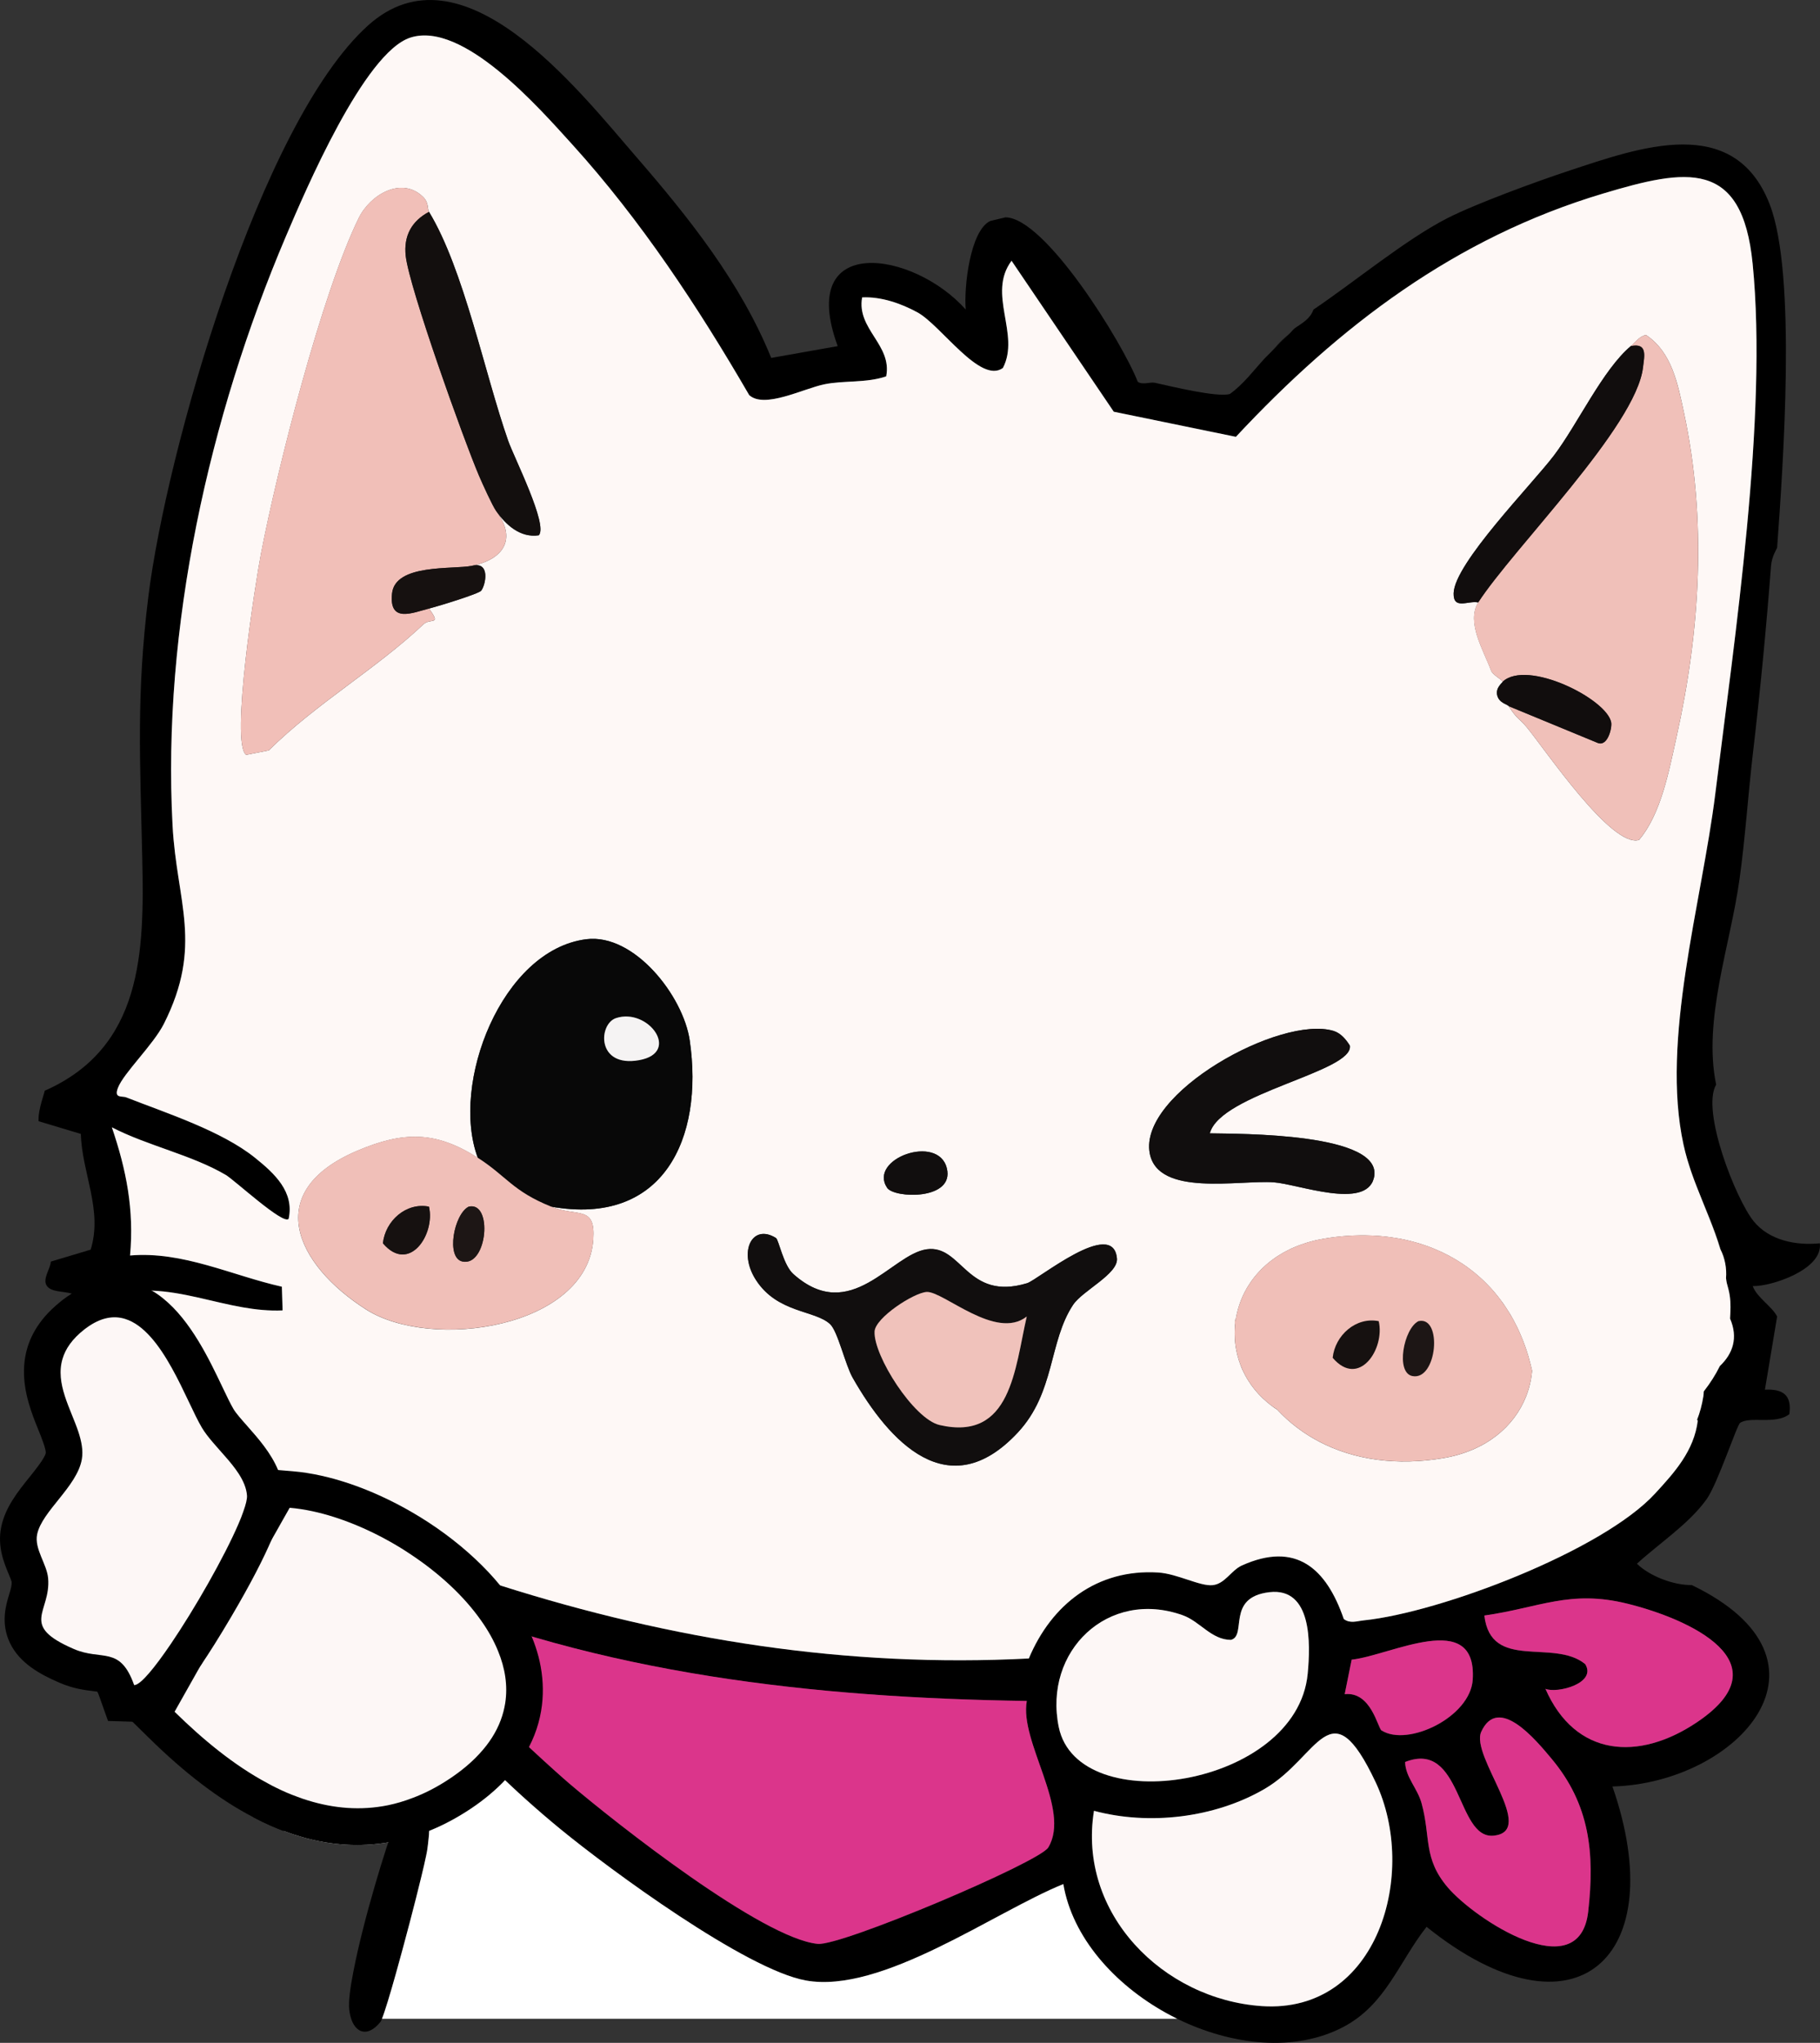 <svg id="Calque_2" data-name="Calque 2" xmlns="http://www.w3.org/2000/svg" viewBox="0 0 298.06 334.52">
  <rect x="0" y="0" width="298.06" height="334.52" fill="#333333" stroke="none"/>
  <defs>
    <style>
      .cls-1 {
        fill: #f0bfb8;
      }

      .cls-2 {
        fill: #f0c0b9;
      }

      .cls-3 {
        fill: #fdf7f6;
      }

      .cls-4 {
        fill: #f0c2bb;
      }

      .cls-5 {
        fill: #f1bfb8;
      }

      .cls-6 {
        fill: #1d1615;
      }

      .cls-7 {
        fill: #fff;
      }

      .cls-8 {
        fill: #f5f3f3;
      }

      .cls-9 {
        fill: #080808;
      }

      .cls-10 {
        fill: #161110;
      }

      .cls-11 {
        fill: #db358b;
      }

      .cls-12 {
        fill: #fef8f6;
      }

      .cls-13 {
        fill: #110d0d;
      }

      .cls-14 {
        fill: #110e0e;
      }

      .cls-15 {
        fill: #130f0e;
      }
    </style>
  </defs>
  <g id="Calque_1-2" data-name="Calque 1">
    <path d="M298.03,203.59c-3.86.39-8.28-.44-10.85-3.63-2.91-3.6-8.62-18.09-6.13-22.35-2.19-10.61,2.32-22.74,3.83-33.65.94-6.76,1.38-13.56,2.16-20.32,1.21-10.3,2.21-20.63,3-30.98.12-1.59.99-2.83,1-3,.96-13.41,3.24-44.78-1.23-56.23-5.83-14.95-21.29-9.29-32.95-5.44-5.2,1.72-15.11,5.34-19.77,7.71-6.89,3.51-15.28,10.48-21.98,14.99-.57,1.54-1.75,2.15-2.99,3-.34.23-.65.69-1,1l-3,2.99c-.33.34-.68.66-1,1-1.82,1.98-3.49,4.26-5.72,5.84-2.06.59-9.59-1.25-12.26-1.84-.76-.17-2.03.4-2.81-.16-2.44-6.3-15.12-26.87-21.66-26.93l-2.51.6c-3.34,1.63-4.32,11.02-4,14.5-8.59-9.67-27.78-12.59-20.97,5.99l-10.89,1.93c-4.99-12.32-13.45-22.94-22.08-32.9-9.67-11.17-28.57-35.44-43.98-21.51C42.54,20.2,27.24,74.02,24.3,97.66c-2.01,16.18-1.34,27.11-1,42.97.33,15.18.1,30.89-15.98,37.98.03.25-1.12,3.08-1,4.99l6.92,2.08c.17,6.4,3.62,12.45,1.61,18.95l-6.53,1.96c-.02,1.13-1.49,2.93-.6,4.04.79.98,2.69.8,4.03,1.2.47.14.86.35,1.11.7.1.14.28.84.52,1.82.22.88.48,1.99.76,3.1.32,1.28.67,2.58.99,3.57.11.35.22.66.33.91.64,1.55,1.46,3.18,2.39,4.81h0c1.17,2.08,2.53,4.14,3.97,5.97.81,1.04,1.64,2,2.48,2.86,4.43,4.53,9.83,8.44,15.54,11.97.01,0,.02,0,.02.01t.02.01c.08.04.15.09.22.13.78.48,1.56.95,2.35,1.41.07.05.14.09.22.13.8.48,1.61.95,2.42,1.41.06.03.12.07.18.1.13.07.26.15.39.22.09.04.18.09.26.14.78.44,1.57.87,2.35,1.3h.01c.11.06.21.12.32.18.77.42,1.55.84,2.32,1.26.13.07.26.14.39.2,2.9,1.56,5.77,3.05,8.53,4.51.51,5.16-3.55,9.1-5.57,13-3.53,6.8-7.32,13.47-10.46,20.45-.42.92-.82,1.84-1.21,2.77-.22.53-.44,1.07-.65,1.6-.16.4-.32.8-.47,1.2.99.53,1.97,1,2.95,1.43.67.29,1.33.56,1.99.81.06-.13.11-.27.16-.4.32-.81.64-1.62.96-2.39.39-.98.78-1.92,1.14-2.8.86-2.05,1.6-3.74,2.07-4.71,1.7-3.54,8.46-15.99,10.67-18.31.69-.73.88-2.02,2.33-1.65,4.4,6.3,9.33,12.2,14.69,17.71.69.72,1.4,1.44,2.12,2.14.28.29.57.57.85.85.43.42.86.83,1.3,1.25.35.33.7.66,1.05.99.76.71,1.52,1.41,2.29,2.1,1.87,1.68,3.77,3.32,5.71,4.91,8.22,6.75,30.43,23.03,40.19,24.8,12.45,2.27,30.89-11.21,42.19-15.78,1.47,8.69,8.31,16.38,16.82,21.1.6.33,1.22.65,1.84.96,8.91,4.37,19.28,5.51,27.21,1.33,6.97-3.68,9.05-10.59,13.62-16.39,24.42,19.59,40.17,4.99,30.44-22.98,20.61-.55,38.74-20.58,12.98-32.99-2.89.07-6.91-1.45-8.97-3.49,3.61-3.31,8.55-6.54,11.41-10.56,1.84-2.6,4.93-12.11,5.49-12.5,1.66-1.14,5.79.34,8.06-1.43.44-3.16-1.08-4.15-4-4.01l2-11.98c-.88-1.71-3.28-3.06-4-4.98,3.1.08,11.55-2.75,10.99-7.01ZM171.67,302.54c-1.48,2.43-33.85,16.15-37.74,15.78-9.08-.87-33.04-19.74-40.71-26.27-.89-.76-3.42-3-6.6-5.96h0c-.68-.64-1.4-1.32-2.13-2.01-.05-.05-.09-.09-.14-.13h0c-.77-.74-1.55-1.49-2.35-2.26-.72-.71-1.46-1.43-2.19-2.15l-.72-.72c-3.07-3.09-6.1-6.3-8.48-9.18-.28-.33-.54-.66-.79-.97-.2-.25-.39-.5-.57-.74-.28-.35-.53-.68-.76-1.01-.37-.51-.71-1.01-1.01-1.48-.11-.16-.2-.32-.29-.47-.42-.68-.74-1.31-.96-1.88-.06-.12-.1-.23-.13-.35-.04-.12-.08-.24-.11-.35-.1-.42-.14-.79-.09-1.1.05-.29.17-.53.36-.73.78.33,1.56.66,2.35.97.4.17.81.33,1.21.49.09.05.19.08.29.11.59.25,1.19.48,1.79.71.32.13.63.25.94.36.31.12.63.24.94.35.09.04.19.08.29.1.72.28,1.45.54,2.18.8.53.2,1.07.39,1.6.57.31.11.61.22.92.32.01,0,.02.01.03.01,1.47.51,2.94.99,4.42,1.45.25.09.51.17.76.24.56.18,1.12.35,1.68.51.47.15.94.29,1.41.42,2.15.64,4.32,1.24,6.49,1.81.6.15,1.2.3,1.81.45.61.16,1.22.31,1.83.46,2.09.51,4.17.98,6.27,1.42,2.12.45,4.24.87,6.37,1.26,4.26.8,8.54,1.48,12.84,2.05,1.08.14,2.16.28,3.23.42,1.08.13,2.16.26,3.24.38,2.15.25,4.31.47,6.48.67,10.81,1.01,21.69,1.49,32.53,1.65-1.24,6.69,7.3,17.74,3.51,24ZM173.39,282.81c-2.55-12.44,8.08-22.66,20.29-18.31,2.87,1.02,4.69,4.03,7.91,4.04,2.68-.7-.84-6.98,6.31-7.81,6.97-.8,6.74,8.39,6.26,13.37-1.79,18.59-37.63,24.03-40.77,8.71ZM206.64,328.51c-16.16-1.1-30.19-15.17-27.48-31.98,9.01,2.42,19.74,1.17,27.9-3.56,9.02-5.23,10.76-16.93,18.23-1.12,7,14.83.43,37.95-18.65,36.66ZM226.25,283.38c-.62-.4-1.71-6.43-6.03-5.95l1.13-5.65c6.41-.69,20.55-8.43,19.83,3.26-.38,6.16-10.66,11.06-14.93,8.34ZM260.09,313.04c-1.43,12.51-18.58,1.24-23.02-3.99-4.04-4.77-2.74-8.19-4.26-13.74-.69-2.52-2.61-4.21-2.71-6.77,9.39-3.7,8.36,12.62,14.47,12.06,7.28-.67-3.84-13.02-1.99-17.03,2.8-6.08,8.93,1.34,11.52,4.44,6.23,7.45,7.09,15.39,5.99,25.03ZM277.99,281.97c-9.66,6.54-20.04,5.72-24.91-5.42,1.93.81,8.47-.9,6.53-4.04-5.15-4.24-15.44,1.22-16.52-7.95,9-1.28,14.01-4.27,23.41-1.95,10.14,2.51,25.85,9.64,11.49,19.36ZM281.66,223.69c-.72,1.45-1.55,2.75-2.57,4.07-.03.03-.05.06-.07.09-.01.25-.02.51-.06.77-.23,1.45-.57,2.7-1.05,3.92.02,0,.03,0,.04.01.05,0,.08.01.1.03-.6,5.01-3.87,8.59-6.99,11.98-8.62,9.4-35.16,19.49-47.73,20.78-1.13.12-2.21.56-3.26-.22-2.87-8.35-7.86-12.74-16.67-8.78-1.78.8-2.78,3.02-4.8,3.23-2.07.22-5.78-1.87-8.93-2.07-10.01-.62-17.47,5.22-21.18,14.08-29.8,1.54-58.47-3.04-86.59-11.97-1.95-.62-3.89-1.25-5.83-1.91-.11-.04-.23-.08-.34-.12-1.04-.35-2.08-.71-3.11-1.08-1.77-.62-3.52-1.26-5.27-1.91-1.75-.66-3.48-1.34-5.21-2.05-2.69-1.1-5.34-2.28-7.96-3.55h-.01l-1.35-.66c-.57-.29-1.12-.57-1.68-.87-.45-.24-.91-.48-1.36-.72h-.01s-.03-.02-.04-.03c-1.11-.59-2.2-1.2-3.28-1.84-.09-.06-.19-.11-.28-.17-.24-.14-.48-.28-.71-.42-.7-.42-1.4-.86-2.09-1.3-.09-.06-.18-.11-.27-.18-.06-.03-.12-.07-.18-.12-.13-.07-.26-.16-.4-.25-1.84-1.19-3.76-2.52-5.66-3.96-6.32-4.79-12.49-10.88-15.18-17.98-.46-1.19-.82-2.4-1.05-3.65-.06-.29-.11-.58-.15-.87-.15-.93-.22-1.88-.23-2.85v-.31c0-.41.02-.82.05-1.23.94-.15,1.86-.23,2.78-.25.6-.02,1.19-.02,1.78.01,5.12.2,9.94,1.87,14.92,2.74,2.12.37,4.28.6,6.5.5l-.12-3.88c-8.24-1.85-16.2-5.85-24.86-5.11.68-7.49-.6-13.99-2.98-20.99,5.83,3.02,13.08,4.51,18.66,7.8,1.43.84,9.41,8.23,10.29,7.19.96-4.43-2.31-7.43-5.49-9.99-5.47-4.41-14.51-7.32-21.1-9.9-.72-.28-2.06.22-1.36-1.58.94-2.43,5.79-7.04,7.52-10.47,6.48-12.87,2.09-19.9,1.42-32.47-1.73-32.32,5.99-66.9,18.55-96.45,3.16-7.43,12.83-30.13,20.39-32.57,8.62-2.77,21.05,11.47,26.55,17.53,11.21,12.38,20.58,26.59,28.94,41,2.47,2.28,8.79-1.02,12.26-1.75,3.16-.67,6.92-.19,10.18-1.31,1.01-5.18-4.88-7.72-3.94-12.93,3.11-.15,6.35.98,9.04,2.44,3.87,2.1,10.3,11.81,14.01,9.12,2.9-5.55-2.64-12.11,1.42-17.56l16.74,24.72,20,4.11c16.96-18.17,35.95-32.61,60.15-39.84,13.64-4.08,22.78-5.73,24.48,11.51,2.49,25.11-2.95,61.2-6.12,86.8-2.22,17.86-8.96,40.28-5.2,57.45.17.8.38,1.58.6,2.35.11.39.23.77.36,1.16.12.38.25.76.38,1.14.26.76.54,1.5.83,2.24,1.3,3.38,2.79,6.68,3.84,10.17l.06.12c.71,1.39,1.02,3.07.89,4.67.04.34.09.66.13.81.18.68.37,1.31.47,2,.2,1.3.13,2.55.06,3.81,1.36,3.16.45,5.75-1.67,7.77Z"></path>
    <path d="M70.28,299.8c0,.23-.01.45-.03.66-.08.97-.2,1.82-.26,2.31-.03.24-.1.61-.2,1.09-.17.84-.44,2.01-.78,3.41-1.04,4.33-2.74,10.79-4.17,15.89-.97,3.46-1.83,6.29-2.29,7.42-.09.25-.17.42-.23.49-2.28,2.85-4.55,1.72-5.07-1.58-.02-.15-.04-.3-.06-.46-.13-1.25.15-3.49.69-6.22.8-4.15,2.16-9.43,3.53-14.1.31-1.07.62-2.11.92-3.09.35-1.14.69-2.2,1-3.17.09-.26.18-.52.26-.76.45-1.32.85-2.39,1.17-3.16.02-.04.04-.09.06-.14.52-1.15,2.06-3.67,2.95-3.86,1.39-.29,2.06.69,2.35,2.08.2.96.22,2.12.16,3.19Z"></path>
    <path class="cls-12" d="M202.25,217.1c.04-.43.09-.87.17-1.3-.17.3-.28.72-.17,1.3Z"></path>
    <path class="cls-11" d="M171.67,302.53c-1.48,2.43-33.85,16.15-37.74,15.78-9.08-.87-33.04-19.74-40.71-26.27-3.41-2.9-30.86-27.58-26.96-31.49,32.11,13.64,67.22,17.47,101.9,17.98-1.24,6.69,7.3,17.74,3.51,24Z"></path>
    <path class="cls-3" d="M206.64,328.5c-16.16-1.1-30.19-15.17-27.48-31.98,9.01,2.42,19.74,1.17,27.9-3.56,9.02-5.23,10.76-16.93,18.23-1.12,7,14.83.43,37.95-18.65,36.66Z"></path>
    <path class="cls-3" d="M214.16,274.09c-1.79,18.59-37.63,24.03-40.77,8.71-2.55-12.44,8.08-22.66,20.29-18.31,2.87,1.02,4.69,4.03,7.91,4.04,2.68-.7-.84-6.98,6.31-7.81,6.97-.8,6.74,8.39,6.26,13.37Z"></path>
    <path class="cls-11" d="M230.11,288.53c9.38-3.7,8.36,12.62,14.47,12.06,7.28-.67-3.84-13.02-1.99-17.03,2.81-6.08,8.93,1.34,11.52,4.44,6.23,7.45,7.09,15.39,5.99,25.03-1.43,12.52-18.58,1.25-23.02-3.99-4.04-4.77-2.74-8.19-4.26-13.73-.69-2.52-2.61-4.22-2.71-6.77Z"></path>
    <path class="cls-11" d="M253.08,276.54c1.93.81,8.47-.9,6.53-4.04-5.15-4.24-15.44,1.21-16.52-7.96,9-1.27,14.01-4.27,23.42-1.94,10.14,2.5,25.85,9.64,11.49,19.36-9.65,6.54-20.04,5.72-24.91-5.43Z"></path>
    <path class="cls-11" d="M226.26,283.37c-.63-.4-1.71-6.43-6.04-5.95l1.14-5.65c6.41-.69,20.55-8.43,19.83,3.26-.38,6.16-10.65,11.05-14.92,8.33Z"></path>
    <path class="cls-12" d="M277.88,194.33c1.3,3.38,2.79,6.68,3.84,10.17.02.04.04.08.06.12-1.05-3.54-2.57-6.87-3.9-10.29Z"></path>
    <path class="cls-12" d="M283.27,212.11c-.1-.69-.29-1.32-.47-2-.04-.15-.09-.47-.13-.81.13-1.6-.18-3.28-.89-4.67l-.06-.12c-1.05-3.49-2.54-6.79-3.84-10.17-.29-.74-.57-1.48-.83-2.24-.14-.38-.26-.76-.38-1.14-.13-.39-.25-.77-.36-1.16-.22-.77-.43-1.55-.6-2.35-3.76-17.17,2.98-39.59,5.2-57.45,3.17-25.6,8.61-61.69,6.12-86.8-1.7-17.24-10.84-15.59-24.48-11.51-24.2,7.23-43.19,21.67-60.15,39.84l-20-4.11-16.74-24.72c-4.06,5.45,1.48,12.01-1.42,17.56-3.71,2.69-10.14-7.02-14.01-9.12-2.69-1.46-5.93-2.59-9.04-2.44-.94,5.21,4.95,7.75,3.94,12.93-3.26,1.12-7.02.64-10.18,1.31-3.47.73-9.79,4.03-12.26,1.75-8.36-14.41-17.73-28.62-28.94-41-5.5-6.06-17.93-20.3-26.55-17.53-7.56,2.44-17.23,25.14-20.39,32.57-12.56,29.55-20.28,64.13-18.55,96.45.67,12.57,5.06,19.6-1.42,32.47-1.73,3.43-6.58,8.04-7.52,10.47-.7,1.8.64,1.3,1.36,1.58,6.59,2.58,15.63,5.49,21.1,9.9,3.18,2.56,6.45,5.56,5.49,9.99-.88,1.04-8.86-6.35-10.29-7.19-5.58-3.29-12.83-4.78-18.66-7.8,2.38,7,3.66,13.5,2.98,20.99,8.66-.74,16.62,3.26,24.86,5.11l.12,3.88c-2.22.1-4.38-.13-6.5-.5-4.98-.87-9.8-2.54-14.92-2.74-.59-.03-1.18-.03-1.78-.01-.92.02-1.84.1-2.78.25-.03.41-.05.82-.05,1.23v.31c.01.97.08,1.92.23,2.85.04.29.09.58.15.87.23,1.25.59,2.46,1.05,3.65,2.69,7.1,8.86,13.19,15.18,17.98,1.9,1.44,3.82,2.77,5.66,3.96.14.09.27.18.4.25.06.05.12.09.18.12.09.07.18.12.27.18.69.44,1.39.88,2.09,1.3.23.14.47.28.71.42.09.06.19.11.28.17,1.08.64,2.17,1.25,3.28,1.84.01.01.02.02.04.03h.01c.45.24.91.48,1.36.72.56.3,1.11.58,1.68.87l1.35.66h.01c2.62,1.27,5.27,2.45,7.96,3.55,1.73.71,3.46,1.39,5.21,2.05,1.75.65,3.5,1.29,5.27,1.91,1.03.37,2.07.73,3.11,1.08.11.04.23.08.34.12,1.94.66,3.88,1.29,5.83,1.91,28.12,8.93,56.79,13.51,86.59,11.97,3.71-8.86,11.17-14.7,21.18-14.08,3.15.2,6.86,2.29,8.93,2.07,2.02-.21,3.02-2.43,4.8-3.23,8.81-3.96,13.8.43,16.67,8.78,1.05.78,2.13.34,3.26.22,12.57-1.29,39.11-11.38,47.73-20.78,3.12-3.39,6.39-6.97,6.99-11.98-.02-.02-.05-.03-.1-.03-.01-.01-.02-.01-.04-.01.48-1.22.82-2.47,1.05-3.92.04-.26.05-.52.06-.77.02-.03.04-.06.07-.09,1.02-1.32,1.85-2.62,2.57-4.07,2.12-2.02,3.03-4.61,1.67-7.77.07-1.26.14-2.51-.06-3.81ZM155.06,191.29c1.32,5.28-8.62,4.97-9.78,3.21-3.14-4.74,8.37-8.89,9.78-3.21ZM44.02,122.88l-3.7.73c-2.64-1.81,1.52-28.28,2.43-32.98,2.68-13.91,9.98-42.7,16.01-54.94,1.9-3.85,7.02-6.84,10.51-3.46,1,.96.7,2,.99,2.47,5.71,9.39,9.1,26.48,12.96,37.49.95,2.69,6.59,13.83,5.01,15.47-3.04.46-5.41-1.73-6.99-3.99,3.35,4.42,1.38,7.77-3.58,8.9,2.62-.37,1.85,3.24,1.15,4.15-.4.52-7.1,2.57-8.55,2.94,2.1,2.86.23,1.5-.9,2.56-7.79,7.35-17.63,13.02-25.34,20.66ZM90.24,197.59c4.36,1.76,7.3-.3,6.92,5.36-.97,14.53-26.51,18.32-37.23,11.47-11.49-7.34-17.18-19.32-1.35-26.01,7.46-3.15,12.75-3.24,19.67,1.19-4.54-12.13,3.92-34.05,17.75-35.8,7.86-.99,15.89,9.29,16.95,16.57,2.34,16.07-4.33,30.48-22.71,27.22ZM175.74,213.67c-4.02,6.05-2.92,14.33-9.06,20.92-11.31,12.13-21.04,1.55-27.04-8.97-1.22-2.15-2.42-7.59-3.7-8.79-2.48-2.32-8.67-1.77-12.18-7.29-2.91-4.58-.57-9.25,3.32-6.81.45.28,1.2,4.44,2.85,5.9,9.39,8.38,16.01-3.23,21.83-4.05,5.67-.81,6.55,8.55,16.45,5.55,1.76-.54,14.09-10.81,14.71-4.05.23,2.54-5.65,5.27-7.18,7.59ZM188.29,188.86c-1.84-9.83,21.42-22.68,30.11-20.04,1.17.36,2.04,1.39,2.66,2.4.72,4.28-21.2,7.82-22.93,14.37,4.57.1,28.72-.15,26.87,7.31-1.3,5.27-12.43.99-16.4.71-5.71-.4-18.96,2.41-20.31-4.75ZM250.91,224.48c-.04.45-.1.9-.18,1.35v.02c-.18.97-.45,1.93-.82,2.86h0c-1.92,4.83-6.47,8.87-13.59,10.07-7.52,1.27-14.54.3-20.28-2.71-2.56-1.34-4.86-3.08-6.85-5.21t-.01-.02c-.27-.17-.53-.34-.78-.53-.3-.22-.58-.45-.86-.68-1.02-.85-1.89-1.8-2.62-2.82-.18-.25-.35-.51-.51-.77-.13-.2-.25-.4-.35-.6-.08-.13-.16-.26-.22-.4-.11-.21-.21-.41-.31-.62-.13-.28-.25-.56-.35-.84-.11-.28-.21-.56-.3-.85-.15-.47-.27-.95-.37-1.43-.04-.15-.07-.31-.09-.46-.05-.24-.08-.49-.11-.73-.04-.3-.06-.59-.08-.89-.02-.3-.03-.59-.03-.89,0-.4.02-.81.05-1.21h0c-.11-.59,0-1.01.17-1.31.08-.45.18-.9.3-1.34.06-.21.12-.42.19-.63.04-.15.09-.29.15-.44.04-.12.08-.24.13-.36.37-.97.85-1.91,1.44-2.8.12-.19.25-.38.39-.57.12-.16.24-.33.37-.49.16-.2.32-.4.49-.59.13-.15.26-.3.41-.45.2-.22.41-.43.63-.63.15-.14.3-.28.46-.42.21-.18.41-.35.63-.52.17-.13.34-.26.52-.39.15-.11.3-.22.46-.33.12-.08.24-.16.36-.23.19-.12.38-.24.58-.35.17-.11.35-.21.53-.3.22-.12.44-.24.68-.35.2-.11.42-.21.64-.3.43-.19.88-.37,1.34-.53.27-.1.55-.19.84-.28.19-.06.39-.12.59-.17.73-.21,1.5-.38,2.3-.51,2.65-.45,5.23-.61,7.72-.51.19,0,.37.01.55.03.38.01.76.04,1.14.08.5.04,1,.1,1.49.17.45.06.9.13,1.34.21.08.01.16.03.24.04.45.09.89.18,1.33.29.44.1.88.22,1.32.35.34.09.69.19,1.02.31.26.08.51.17.77.26.58.21,1.15.43,1.7.69.47.19.93.41,1.38.65.28.13.55.27.82.44.22.1.43.23.64.36.16.08.31.18.46.28.24.14.47.29.7.44.5.33.99.68,1.46,1.05.36.27.7.55,1.04.85.33.28.66.58.98.88.36.35.72.71,1.06,1.08.02.03.05.05.08.08.16.18.33.37.5.56.41.48.82.98,1.2,1.5.24.31.46.62.67.94.02.02.03.04.04.06.22.32.43.65.63.98.19.29.36.58.52.88.05.09.11.18.16.28.17.32.34.65.51.98.14.27.27.54.39.82.1.2.19.4.27.6.3.68.57,1.37.82,2.09.15.41.28.83.41,1.25.09.27.17.54.23.81.08.25.15.51.21.77.09.34.17.68.25,1.03,0,.02,0,.04,0,.06h0ZM268.41,137.55c-4.52,1.3-15.31-14.75-18.35-18.43-1.33-1.6-1.51-1.21-2.98-3.47-.2-.32-1.53-.49-1.87-1.72-.37-1.32.87-2.14.87-2.28,0-.34-1.61-1.08-1.88-1.83-1.25-3.38-4.09-7.9-2.11-11.16-1.61-.37-4.1,1.28-4.03-1.51.12-4.89,12.81-17.79,16.43-22.56,3.88-5.12,7.97-14.02,12.57-17.9.8-.67,1.38-1.61,2.5-1.84,4.24,2.82,5.21,8.01,6.2,12.63,3.79,17.63,2.7,35.68-1.19,53.17-1.22,5.47-2.52,12.64-6.16,16.9Z"></path>
    <path d="M211.12,54.68l-3,3c1.25-1.27,1.08-1.36,3-3Z"></path>
    <path class="cls-5" d="M70.26,34.69c-2.88,1.53-4.18,3.96-3.82,7.23.59,5.25,9.5,30.13,12.02,36.03.55,1.28,2.14,4.8,2.78,5.72,3.44,4.54,1.27,7.95-4,8.99-3.09.61-12.52-.38-13.04,4.51-.53,4.94,3.35,3.17,6.05,2.48,2.1,2.86.23,1.51-.89,2.57-7.79,7.34-17.63,13.01-25.34,20.66l-3.7.73c-2.65-1.81,1.52-28.29,2.42-32.99,2.68-13.91,9.98-42.7,16.01-54.94,1.9-3.85,7.02-6.84,10.52-3.46,1,.96.69,2,.98,2.47Z"></path>
    <path class="cls-2" d="M267.06,56.68c.79-.67,1.37-1.6,2.5-1.83,4.24,2.81,5.2,8.01,6.2,12.62,3.79,17.63,2.7,35.68-1.19,53.18-1.22,5.47-2.52,12.63-6.16,16.89-4.52,1.31-15.31-14.75-18.35-18.42-1.33-1.61-1.51-1.22-2.98-3.48l14.53,6c1.66.71,2.41-2.45,2.24-3.35-.72-3.86-13.79-10.39-17.78-6.65,0-.34-1.61-1.08-1.89-1.83-1.25-3.37-4.08-7.89-2.11-11.16,5.75-8.88,25.86-28.81,26.99-38.49.21-1.82.81-4.09-2.02-3.48Z"></path>
    <path class="cls-9" d="M90.24,197.59c-6.31-2.55-7.26-4.97-11.99-7.99-4.54-12.13,3.92-34.05,17.76-35.8,7.86-.99,15.89,9.29,16.95,16.57,2.34,16.07-4.33,30.48-22.71,27.22ZM100.87,166.72c-2.88.96-3.22,8.14,3.81,6.88,6.9-1.24,1.44-8.64-3.81-6.88Z"></path>
    <path class="cls-1" d="M78.25,189.59c4.73,3.03,5.68,5.45,11.99,7.99,4.36,1.76,7.3-.3,6.93,5.35-.97,14.53-26.51,18.33-37.24,11.47-11.49-7.34-17.18-19.32-1.35-26.01,7.47-3.15,12.75-3.24,19.67,1.19ZM70.25,197.59c-3.74-.74-7.15,2.32-7.54,6,4.29,5.04,8.61-1.46,7.54-6ZM76.76,197.59c-2.42,1.2-3.78,8.43-1,8.99,4.07.82,4.97-9.9,1-8.99Z"></path>
    <path class="cls-14" d="M127.08,202.72c.45.28,1.2,4.44,2.85,5.91,9.39,8.37,16.01-3.23,21.83-4.06s6.55,8.55,16.45,5.55c1.77-.54,14.1-10.81,14.71-4.05.23,2.54-5.64,5.27-7.18,7.59-4.01,6.06-2.92,14.34-9.06,20.92-11.31,12.13-21.04,1.55-27.03-8.97-1.23-2.15-2.43-7.59-3.7-8.78-2.48-2.33-8.68-1.78-12.19-7.3-2.91-4.58-.57-9.25,3.32-6.81ZM168.15,215.58c-5.06,3.99-13.67-4.18-16.39-4.02-2.11.12-8.42,4.22-8.53,6.47-.2,3.96,6.41,14.35,10.65,15.32,11.72,2.7,12.31-9.23,14.27-17.77Z"></path>
    <path class="cls-1" d="M250.91,224.46h0c-.04.46-.1.91-.18,1.36v.02c-.18.97-.45,1.93-.82,2.86h0c-1.92,4.83-6.47,8.87-13.59,10.07-7.52,1.27-14.54.3-20.28-2.71-2.56-1.34-4.86-3.08-6.85-5.21t-.01-.02c-.27-.17-.53-.35-.78-.53-.3-.22-.58-.45-.86-.68-1.02-.85-1.89-1.8-2.62-2.82-.18-.25-.35-.51-.51-.77-.13-.2-.25-.4-.35-.6-.08-.13-.16-.26-.22-.4-.11-.21-.21-.41-.31-.62-.12-.28-.24-.56-.35-.84-.11-.28-.21-.56-.3-.85-.15-.47-.27-.95-.37-1.43-.04-.15-.07-.31-.09-.46-.05-.24-.08-.49-.11-.73-.04-.3-.06-.59-.08-.89-.02-.3-.03-.59-.03-.89,0-.4.02-.81.05-1.21h0c.04-.44.09-.88.17-1.31.08-.45.18-.9.3-1.34.06-.21.12-.42.19-.63.04-.15.09-.29.15-.44.04-.12.08-.24.13-.36.37-.97.85-1.91,1.44-2.8.12-.19.25-.38.39-.57.12-.16.24-.33.37-.49.16-.2.32-.4.49-.59.13-.15.26-.3.41-.45.2-.22.41-.43.63-.63.15-.14.3-.28.46-.42.21-.18.41-.35.63-.52.17-.13.34-.26.52-.39.15-.11.3-.22.46-.33.12-.08.24-.16.36-.23.19-.12.38-.24.58-.35.17-.11.35-.21.53-.3.22-.12.44-.24.68-.35.2-.11.42-.21.64-.3.43-.19.88-.37,1.34-.53.27-.1.55-.19.84-.28.19-.06.39-.12.59-.17.73-.21,1.5-.38,2.3-.51,2.65-.45,5.23-.61,7.72-.51.19,0,.37.01.55.03.38.01.76.04,1.14.08.5.04,1,.1,1.49.17.45.06.9.13,1.34.21.08.01.16.03.24.04.45.09.89.18,1.33.29.44.1.88.22,1.32.35.34.09.69.19,1.02.31.26.08.51.17.77.26.58.21,1.15.43,1.7.69.47.19.93.41,1.38.65.28.13.55.27.82.44.22.1.43.23.64.36.16.08.31.18.46.28.24.14.47.29.7.44.5.33.99.68,1.46,1.05.36.27.7.55,1.04.85.33.28.66.58.98.88.36.35.72.71,1.06,1.08.02.03.05.05.08.08.16.18.33.37.5.56.41.48.82.98,1.2,1.5.23.31.45.62.67.94.02.02.03.04.04.06.22.32.43.65.63.98.18.29.35.58.52.88.05.09.11.18.16.28.17.32.34.65.51.98.14.27.27.54.39.82.1.2.19.4.27.6.3.68.57,1.37.82,2.09.15.41.28.83.41,1.25.09.27.17.54.23.81.08.25.15.51.21.77.09.34.17.68.25,1.03,0,.02.01.04.01.06Z"></path>
    <path class="cls-14" d="M225,192.89c-1.3,5.27-12.43.99-16.4.71-5.71-.4-18.96,2.41-20.31-4.75-1.84-9.83,21.42-22.68,30.11-20.04,1.17.36,2.04,1.39,2.66,2.4.72,4.28-21.2,7.82-22.93,14.37,4.57.1,28.72-.15,26.87,7.31Z"></path>
    <path class="cls-15" d="M70.26,34.69c5.71,9.39,9.11,26.48,12.97,37.49.94,2.69,6.58,13.83,5.01,15.47-3.04.46-5.41-1.73-6.99-3.99-.64-.92-2.23-4.44-2.78-5.72-2.53-5.9-11.44-30.78-12.02-36.03-.36-3.27.94-5.7,3.82-7.23Z"></path>
    <path class="cls-13" d="M267.06,56.68c2.82-.61,2.23,1.67,2.02,3.48-1.13,9.68-21.24,29.61-26.99,38.49-1.61-.36-4.09,1.28-4.03-1.51.12-4.89,12.81-17.79,16.43-22.56,3.88-5.12,7.97-14.01,12.57-17.9Z"></path>
    <path class="cls-13" d="M246.09,111.64c3.98-3.74,17.05,2.79,17.78,6.65.17.9-.59,4.06-2.24,3.35l-14.53-6c-.21-.32-1.54-.49-1.88-1.72-.37-1.32.88-2.14.88-2.28Z"></path>
    <path class="cls-10" d="M77.25,92.66c3.11-.82,2.29,3.11,1.56,4.06-.39.52-7.1,2.56-8.55,2.93-2.7.69-6.58,2.46-6.05-2.48.52-4.89,9.95-3.9,13.04-4.51Z"></path>
    <path class="cls-14" d="M145.28,194.5c-3.14-4.74,8.37-8.89,9.78-3.21,1.32,5.28-8.62,4.97-9.78,3.21Z"></path>
    <path class="cls-8" d="M100.87,166.72c5.26-1.76,10.71,5.64,3.81,6.88-7.03,1.27-6.69-5.91-3.81-6.88Z"></path>
    <path class="cls-10" d="M70.25,197.59c1.07,4.55-3.25,11.04-7.54,6,.39-3.69,3.81-6.74,7.54-6Z"></path>
    <path class="cls-6" d="M76.76,197.59c3.98-.92,3.07,9.8-1,8.99-2.79-.56-1.42-7.78,1-8.99Z"></path>
    <path class="cls-10" d="M225.79,216.34c1.07,4.55-3.25,11.04-7.54,6,.39-3.69,3.81-6.74,7.54-6Z"></path>
    <path class="cls-6" d="M232.3,216.34c3.98-.92,3.07,9.8-1,8.99-2.79-.56-1.42-7.78,1-8.99Z"></path>
    <path class="cls-4" d="M168.15,215.58c-1.96,8.54-2.55,20.47-14.27,17.77-4.24-.98-10.85-11.37-10.65-15.32.11-2.25,6.42-6.35,8.53-6.47,2.72-.15,11.33,8.02,16.39,4.02Z"></path>
    <path class="cls-7" d="M70.28,299.8c.06-1.07.04-2.23-.16-3.19-.29-1.39-.96-2.37-2.35-2.08-.89.19-2.43,2.71-2.95,3.86-.02.05-.04.1-.06.14-.32.77-.72,1.84-1.17,3.16-4.64.78-9.32.5-14.08-.86-1.03-.29-2.06-.63-3.09-1.02.06-.13.11-.27.16-.4.32-.81.64-1.62.96-2.39.39-.98.78-1.92,1.14-2.8.86-2.05,1.6-3.74,2.07-4.71,1.7-3.54,8.46-15.99,10.67-18.31.69-.73.88-2.02,2.33-1.65,4.4,6.3,9.33,12.2,14.69,17.71.69.72,1.4,1.44,2.12,2.14.28.29.57.57.85.85.43.42.86.83,1.3,1.25.35.33.7.66,1.05.99.76.71,1.52,1.41,2.29,2.1,1.87,1.68,3.77,3.32,5.71,4.91,8.22,6.75,30.43,23.03,40.19,24.8,12.45,2.27,30.89-11.21,42.19-15.78,1.47,8.69,8.31,16.38,16.82,21.1.6.33,1.22.65,1.84.96H62.55c.46-1.13,1.32-3.96,2.29-7.42,1.43-5.1,3.13-11.56,4.17-15.89.34-1.4.61-2.57.78-3.41.1-.48.17-.85.2-1.09.06-.49.18-1.34.26-2.31.02-.21.03-.43.03-.66Z"></path>
    <path class="cls-5" d="M202.42,215.8c-.08.43-.13.87-.17,1.3-.11-.58,0-1,.17-1.3Z"></path>
    <g>
      <g>
        <path class="cls-3" d="M64.14,298.54c-11.85,2.42-24.17-2.84-37.65-16.11l-1.64-1.61,20.92-37.08,1.92.16c6.97.58,15.44,3.98,22.65,9.09,7.91,5.61,13.22,12.37,14.96,19.03,1.52,5.83,1.04,14.32-9.85,21.64-3.64,2.45-7.44,4.09-11.3,4.88h0Z"></path>
        <path d="M49.78,246.74h-.01s-.03-.02-.04-.03c-1.11-.59-2.2-1.2-3.28-1.84.03.76-.05,2.04-.88,4.45-.14.4-.3.84-.48,1.32.06.03.12.07.18.1l.73-1.3,1.44-2.54c1.2.1,2.43.29,3.7.56-.45-.24-.91-.48-1.36-.72ZM88.81,274.84c-.12-1.34-.35-2.53-.62-3.56-.29-1.11-.66-2.22-1.12-3.31-1.21-2.91-2.99-5.72-5.17-8.36-1.22-1.49-2.57-2.92-4.02-4.28-3.14-2.95-6.73-5.58-10.51-7.76-6.43-3.72-13.38-6.15-19.44-6.65l-2.39-.2-1.45-.12-1.08,1.92h0s-.03.05-.03.05l-.06.11-.71,1.26-2.08,3.7-.03.05-1.04,1.84-11.14,19.75s-.02.03-.03.04l-4.53,8.03-.87,1.54h0s-1.39,2.47-1.39,2.47l.59.57,2.69,2.64c5.86,5.77,11.54,10.11,17.1,13,.99.53,1.97,1,2.95,1.43.67.29,1.33.56,1.99.81,1.03.39,2.06.73,3.09,1.02,4.76,1.36,9.44,1.64,14.08.86.38-.06.77-.13,1.15-.21.71-.14,1.41-.31,2.11-.51,1.15-.32,2.3-.71,3.43-1.17,1.26-.5,2.5-1.09,3.73-1.76,1.05-.57,2.08-1.2,3.11-1.88,2.25-1.51,4.09-3.08,5.59-4.66,1.7-1.8,2.97-3.62,3.91-5.41h0c.69-1.33,1.19-2.63,1.54-3.89.75-2.67.85-5.19.65-7.36ZM73.86,291.12s-.06.04-.09.06c-2.11,1.42-4.2,2.5-6.29,3.27-1.32.51-2.64.89-3.94,1.16-4.48.91-8.86.52-13.08-.78-.6-.18-1.19-.38-1.78-.61-1.14-.41-2.27-.89-3.37-1.44-.5-.24-1.01-.5-1.5-.78-5.46-2.91-10.57-7.13-15.22-11.7l4.25-7.54s.02-.03.03-.03l11.58-20.55.82-1.44.73-1.3,1.44-2.54c1.2.1,2.43.29,3.7.56,4.73,1.01,9.87,3.17,14.59,6.08.55.34,1.09.69,1.62,1.05,4.54,3.02,8.6,6.73,11.42,10.75,0,0,.01,0,.01.01,1.15,1.62,2.09,3.29,2.78,4.99,1.16,2.81,1.62,5.69,1.18,8.54-.15.94-.39,1.88-.74,2.81-.71,1.9-1.87,3.77-3.56,5.57-1.23,1.33-2.75,2.62-4.58,3.86Z"></path>
      </g>
      <g>
        <path class="cls-3" d="M22.72,278.86c-.28.06-.56.08-.83.07l-2.05-.06-.69-1.93c-.95-2.68-1.38-2.73-3.45-2.99-1.3-.16-2.93-.36-4.81-1.17-7.23-3.13-7.87-6.33-6.52-10.8.32-1.08.63-2.1.53-3.29-.04-.52-.38-1.32-.7-2.09-.68-1.63-1.52-3.66-1.05-5.96.51-2.5,2.28-4.7,3.99-6.83,1.49-1.85,3.03-3.77,3.31-5.37.25-1.42-.57-3.45-1.44-5.6-1.85-4.6-4.66-11.55,2.99-17.52,1.63-1.27,3.29-2.09,4.96-2.43,8.55-1.75,13.48,8.6,16.73,15.46.73,1.54,1.42,3,1.98,3.92.58.96,1.57,2.08,2.62,3.27,2.3,2.6,4.91,5.54,5.17,9.14.26,3.64-5.03,13.23-8.2,18.61-8.66,14.71-11.45,15.36-12.51,15.57h-.02Z"></path>
        <path d="M42.52,242.43c-1.84-1.19-3.76-2.52-5.66-3.96.82.93,1.6,1.88,2.23,2.85.75,1.16,1.27,2.35,1.36,3.57.04.55-.18,1.46-.61,2.65.01,0,.02,0,.02.01t.02.01c.09.02.17.05.25.08l2.08-3.7.71-1.26c-.13-.07-.26-.16-.4-.25ZM46.45,244.87c0-.16,0-.29-.01-.41-.02-.22-.04-.44-.07-.66,0-.09-.02-.17-.04-.26-.14-.99-.43-1.93-.79-2.82-1.18-2.84-3.26-5.18-5.02-7.18-.91-1.03-1.86-2.09-2.29-2.82-.47-.8-1.14-2.18-1.84-3.66-2.13-4.47-5.14-10.8-9.7-14.46-.58-.47-1.19-.9-1.83-1.26-2.42-1.43-5.23-2.06-8.51-1.39-1.56.32-3.1.95-4.6,1.88-.54.33-1.08.71-1.61,1.12-.12.1-.24.2-.36.3-.94.76-1.74,1.54-2.42,2.32-2.51,2.91-3.38,5.93-3.43,8.77-.08,3.77,1.31,7.21,2.28,9.62.5,1.24,1.35,3.32,1.28,3.98-.15.82-1.74,2.81-2.7,3.99-1.84,2.3-3.93,4.89-4.59,8.11-.66,3.2.47,5.92,1.22,7.71.17.41.42,1.02.49,1.27.03.58-.13,1.15-.42,2.1-.53,1.75-1.4,4.68.13,7.9,1.6,3.35,4.98,5.17,8.08,6.51,2.28,1,4.22,1.23,5.64,1.4.18.02.4.05.6.08.1.2.23.5.38.94l1.37,3.86,4,.12h.11c.5.02,1.01-.03,1.52-.13.53-.11,1.12-.23,1.88-.63,1.57-.82,3.85-2.84,7.64-8.41.01-.02.02-.03.03-.03,1.43-2.11,3.06-4.7,4.96-7.92,3.31-5.62,5.36-9.68,6.62-12.63.24-.55.45-1.06.64-1.54.18-.48.34-.92.48-1.32.83-2.41.91-3.69.88-4.45ZM27.89,269.32c-2.52,3.71-4.72,6.39-5.77,6.6-.05,0-.1.02-.15.02-2.32-6.55-5.29-3.92-9.89-5.92-9.05-3.91-3.71-5.98-4.2-11.59-.21-2.33-2.29-4.8-1.8-7.18.78-3.79,6.54-7.81,7.32-12.29.25-1.44-.06-2.95-.57-4.51-1.27-3.8-3.8-7.91-2.59-11.94.48-1.63,1.57-3.25,3.59-4.83.1-.08.21-.16.31-.23,1.2-.88,2.33-1.4,3.41-1.62,1.03-.21,2.01-.15,2.93.14,6.16,1.89,10.01,13.51,12.6,17.84.9,1.5,2.38,3.05,3.78,4.66.82.93,1.6,1.88,2.23,2.85.75,1.16,1.27,2.35,1.36,3.57.04.55-.18,1.46-.61,2.65h0c-.2.6-.47,1.27-.78,1.99-2.33,5.42-7.14,13.87-11.14,19.75-.01.02-.02.03-.03.04ZM42.52,242.43c-1.15-.34-2.3-.71-3.43-1.11.75,1.16,1.27,2.35,1.36,3.57.04.55-.18,1.46-.61,2.65h0s.01.01.02.01t.02.01c.09.02.17.05.25.08l2.08-3.7.71-1.26.06-.11c-.15-.04-.31-.09-.46-.14ZM42.52,242.43c-1.15-.34-2.3-.71-3.43-1.11.75,1.16,1.27,2.35,1.36,3.57.04.55-.18,1.46-.61,2.65h0s.01.01.02.01t.02.01c.09.02.17.05.25.08l2.08-3.7.71-1.26.06-.11c-.15-.04-.31-.09-.46-.14Z"></path>
      </g>
    </g>
  </g>
</svg>